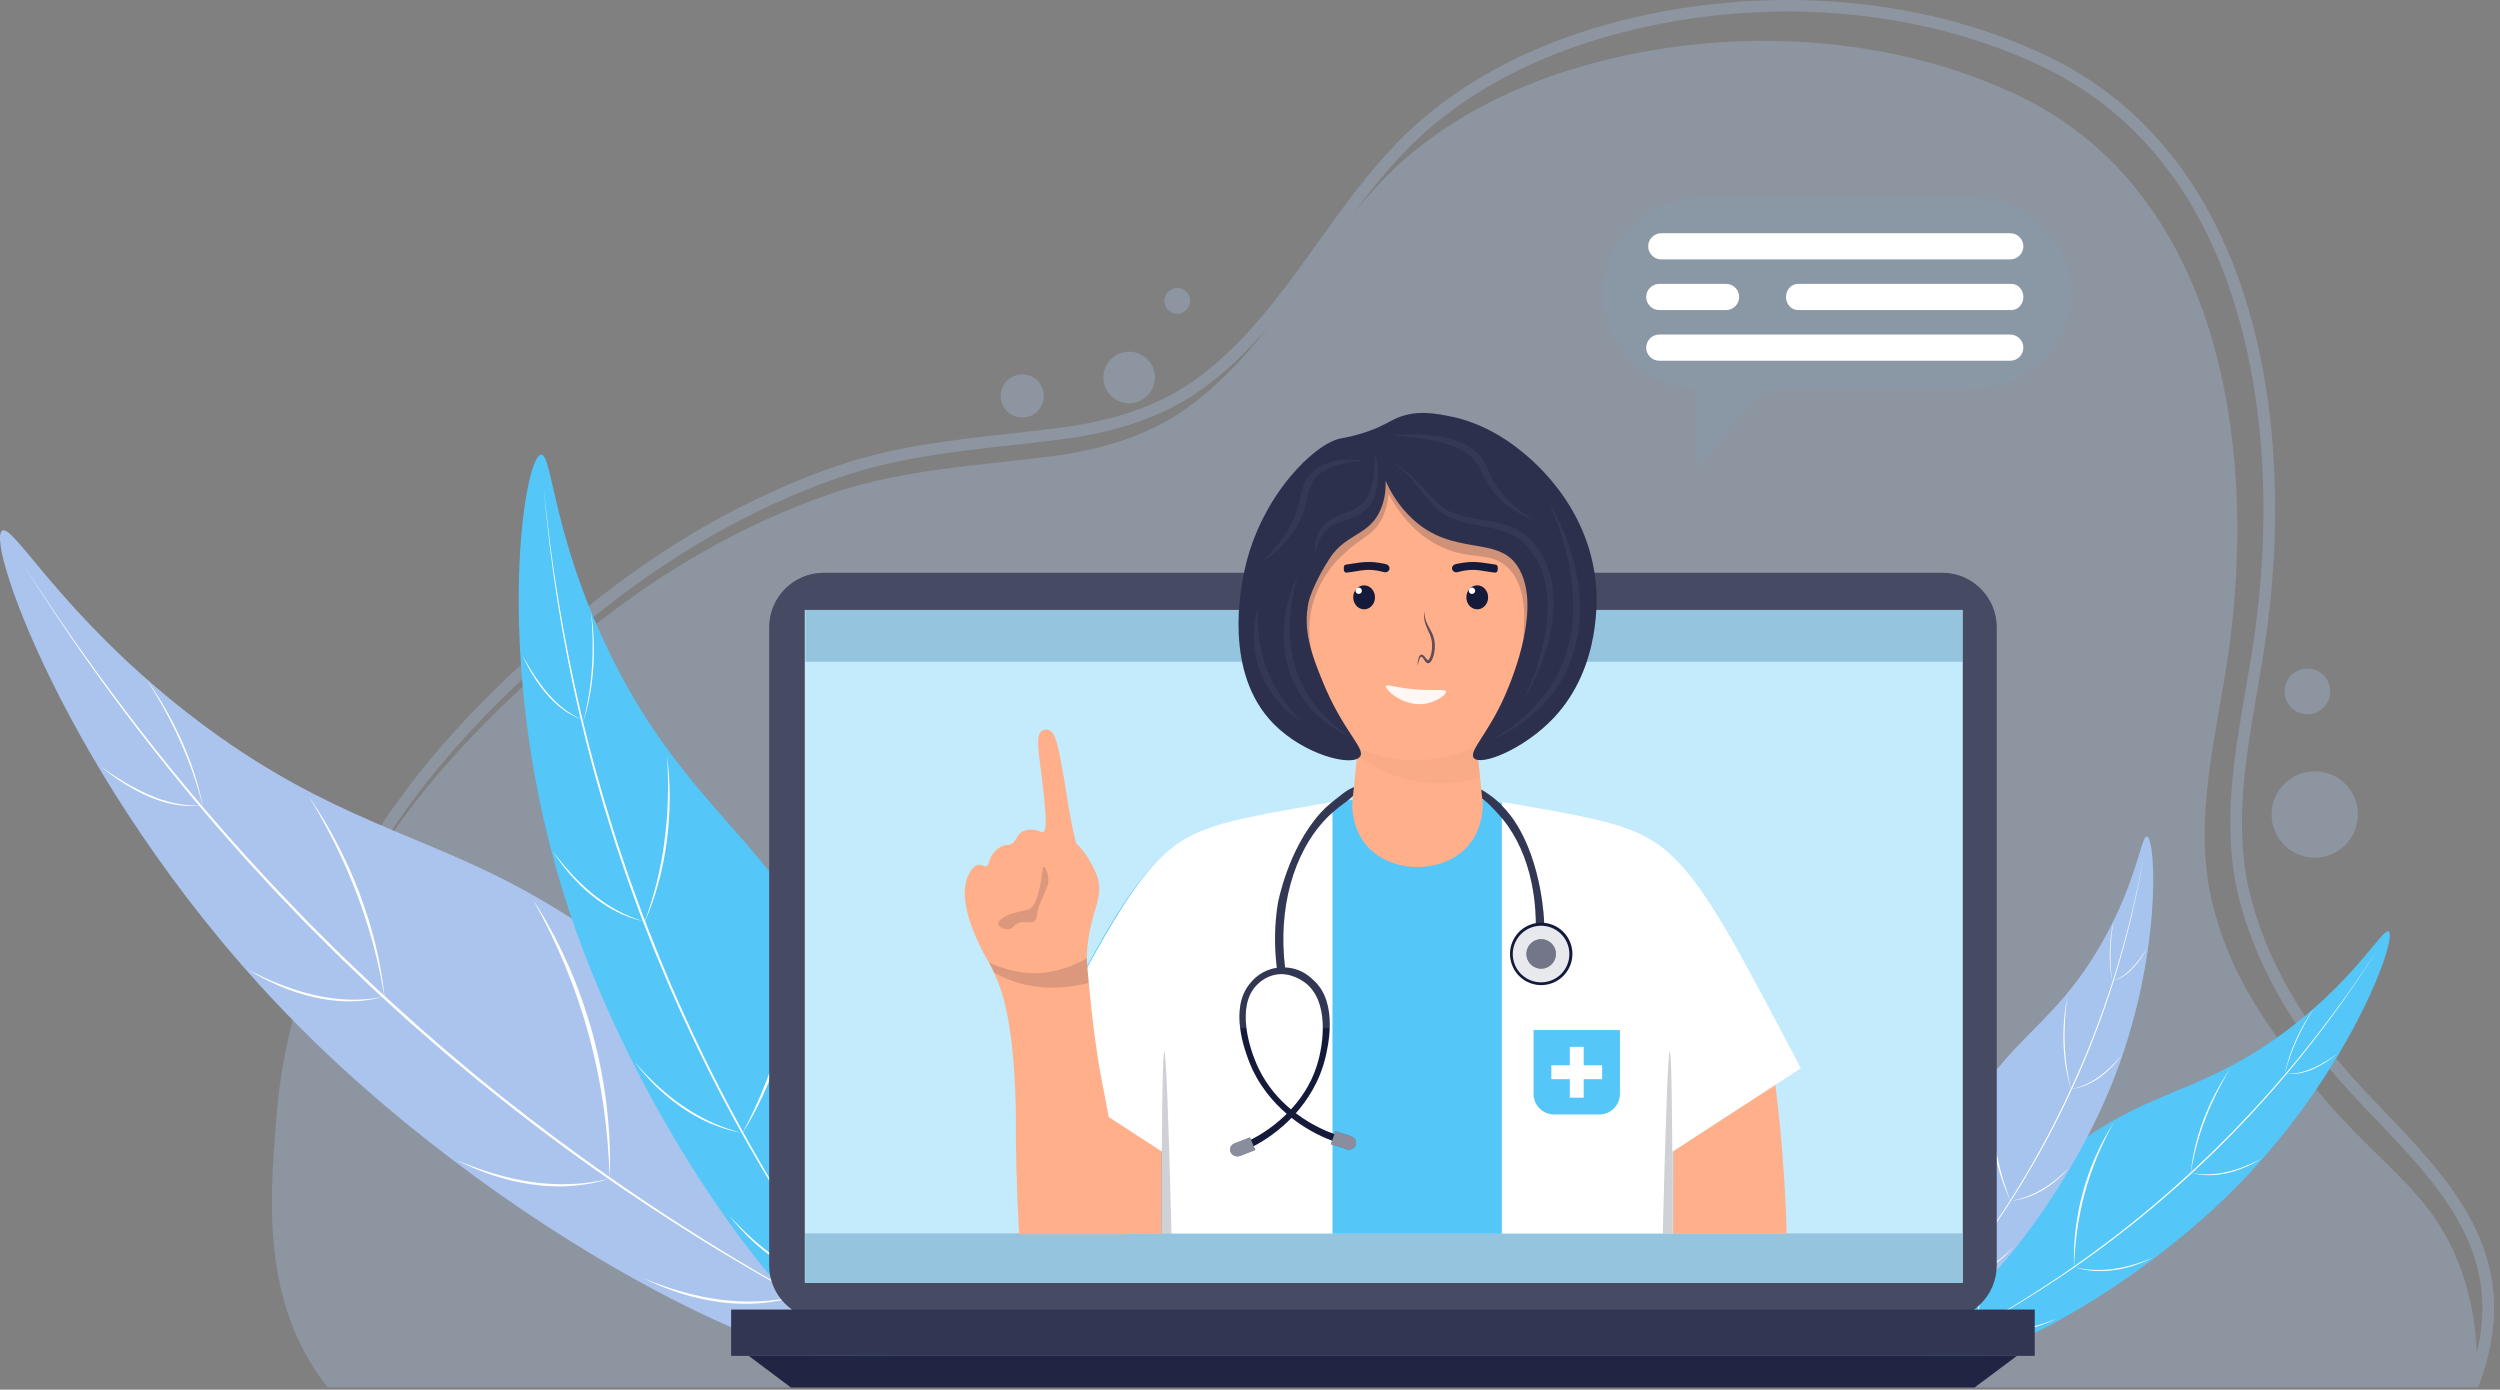 <svg width="349" height="194" viewBox="0 0 349 194" fill="none" xmlns="http://www.w3.org/2000/svg">
<rect x="0" y="0" width="349" height="194" fill="#808080" stroke="none"/>
<path opacity="0.3" d="M343.857 168.366C340.919 163.589 336.84 159.321 332.895 155.192C330.583 152.773 328.398 150.487 326.425 148.105C320.221 140.616 316.072 132.77 314.098 124.786C311.811 115.543 313.478 105.903 315.091 96.579C315.572 93.793 316.071 90.912 316.45 88.106C317.353 81.423 317.733 74.731 317.576 68.215C317.424 61.836 316.754 55.703 315.587 49.989C314.317 43.773 312.449 38.02 310.035 32.892C304.546 21.23 296.274 12.74 285.45 7.656C276.601 3.5 266.771 1.006 256.233 0.24C246.253 -0.485 235.87 0.438 226.208 2.907C215.416 5.664 206.229 10.179 198.899 16.325C192.947 21.316 188.373 27.708 183.948 33.889C178.903 40.939 173.685 48.23 166.473 53.275C161.802 56.541 155.697 58.692 148.327 59.666C145.851 59.994 143.329 60.274 140.89 60.545C132.88 61.435 124.596 62.355 116.675 65.096C108.979 67.76 101.345 71.469 93.986 76.122C88.321 79.703 82.805 83.871 77.121 88.862C72.31 93.088 63.355 100.954 55.285 112.202C45.394 125.986 39.773 140.749 38.577 156.08L38.507 156.982C38.093 162.231 37.624 168.181 38.277 174.313C39.04 181.475 41.2 187.44 44.88 192.545C45.063 192.8 45.258 193.06 45.472 193.34L45.717 193.66H345.956L346.154 193.13C347.175 190.408 347.821 187.635 348.073 184.888C348.592 179.227 347.213 173.823 343.857 168.366ZM78.199 90.09C83.817 85.155 89.267 81.038 94.858 77.503C102.111 72.918 109.631 69.263 117.209 66.641C124.957 63.959 133.149 63.049 141.069 62.169C143.517 61.897 146.047 61.616 148.54 61.286C156.172 60.276 162.521 58.031 167.407 54.613C171.089 52.038 174.246 48.923 177.119 45.567C173.646 49.973 169.862 54.075 165.179 57.315C159.853 61.001 153.379 62.827 147.007 63.661C136.587 65.024 126.129 65.46 116.083 68.898C108.327 71.553 100.918 75.184 93.97 79.528C88.149 83.169 82.69 87.329 77.51 91.829C70.231 98.153 56.37 110.588 47.627 128.389C56.692 108.98 71.407 96.055 78.199 90.09ZM346.447 184.741C346.321 186.11 346.092 187.486 345.762 188.859C345.65 185.669 345.138 181.695 343.627 177.425C339.346 165.332 331.187 162.568 321.171 149.284C315.618 141.921 311.225 135.598 308.905 126.319C305.936 114.447 309.589 102.179 311.199 90.392C312.04 84.234 312.456 77.736 312.298 71.197C311.727 47.61 303.688 23.512 281.212 13.071C263.571 4.876 242.312 3.773 223.578 8.508C214.009 10.927 204.714 15.047 197.078 21.381C194.067 23.879 191.431 26.729 188.975 29.744C192.25 25.348 195.766 21.084 199.95 17.576C207.09 11.589 216.061 7.185 226.615 4.488C246.473 -0.587 267.666 1.106 284.758 9.134C310.958 21.437 315.544 51.455 315.946 68.254C316.1 74.684 315.726 81.288 314.835 87.887C314.459 90.664 313.964 93.529 313.484 96.301C311.843 105.79 310.146 115.602 312.514 125.178C314.548 133.402 318.807 141.465 325.169 149.146C327.18 151.573 329.486 153.985 331.717 156.319C339.493 164.458 347.536 172.875 346.447 184.741Z" fill="#ABC4ED"/>
<path opacity="0.3" d="M327.4 117.961C329.754 115.607 329.754 111.79 327.4 109.437C325.046 107.083 321.229 107.083 318.875 109.437C316.522 111.791 316.522 115.607 318.875 117.961C321.229 120.315 325.046 120.315 327.4 117.961Z" fill="#ABC4ED"/>
<path opacity="0.3" d="M322.114 99.716C323.877 99.716 325.306 98.287 325.306 96.524C325.306 94.761 323.877 93.332 322.114 93.332C320.351 93.332 318.922 94.761 318.922 96.524C318.922 98.287 320.351 99.716 322.114 99.716Z" fill="#ABC4ED"/>
<path opacity="0.3" d="M159.551 55.742C161.232 54.681 161.734 52.458 160.673 50.777C159.611 49.096 157.388 48.594 155.708 49.656C154.027 50.717 153.524 52.94 154.586 54.621C155.647 56.302 157.87 56.804 159.551 55.742Z" fill="#ABC4ED"/>
<path opacity="0.3" d="M164.858 43.724C165.81 43.438 166.349 42.434 166.063 41.483C165.776 40.531 164.773 39.992 163.821 40.278C162.869 40.564 162.33 41.568 162.616 42.52C162.902 43.471 163.906 44.011 164.858 43.724Z" fill="#ABC4ED"/>
<path opacity="0.3" d="M144.182 57.901C145.634 57.087 146.15 55.25 145.336 53.799C144.522 52.347 142.685 51.83 141.234 52.645C139.782 53.459 139.265 55.295 140.08 56.747C140.894 58.199 142.731 58.715 144.182 57.901Z" fill="#ABC4ED"/>
<path d="M123.336 188.96C116.593 195.521 72.346 174.127 41.657 143.214C10.818 112.149 -2.242 75.588 0.312 74.072C1.877 73.142 8.604 85.787 26.05 99.43C43.313 112.931 56.119 115.716 69.418 122.319C108.041 141.493 129.967 182.506 123.336 188.96Z" fill="#ABC4ED"/>
<path d="M111.405 180.799C111.385 180.121 111.356 179.442 111.307 178.765C111.283 178.405 111.252 178.046 111.225 177.687C111.191 177.328 111.163 176.968 111.124 176.61C110.972 175.175 110.771 173.745 110.515 172.324C110.008 169.48 109.297 166.672 108.399 163.926C107.506 161.178 106.419 158.494 105.167 155.892C104.539 154.591 103.866 153.314 103.153 152.06C102.794 151.435 102.424 150.816 102.046 150.202C101.86 149.893 101.664 149.591 101.473 149.285C101.278 148.983 101.077 148.683 100.878 148.382C101.236 149.008 101.592 149.633 101.941 150.263C102.288 150.893 102.627 151.527 102.954 152.168C103.618 153.443 104.246 154.737 104.842 156.044C105.432 157.354 105.994 158.675 106.512 160.014C106.639 160.35 106.778 160.681 106.898 161.019L107.271 162.029C107.505 162.708 107.747 163.384 107.962 164.069C108.194 164.748 108.395 165.437 108.607 166.122L108.902 167.158L109.184 168.197C109.554 169.584 109.875 170.984 110.165 172.391C110.449 173.799 110.697 175.214 110.903 176.638C110.959 176.993 111.003 177.35 111.054 177.705C111.099 178.062 111.147 178.419 111.186 178.776C111.228 179.134 111.267 179.492 111.302 179.85C111.338 180.165 111.367 180.48 111.398 180.795C103.05 176.138 94.918 171.097 87.047 165.677C86.404 165.234 85.763 164.788 85.123 164.341C85.235 161.022 85.082 157.69 84.69 154.385C84.494 152.685 84.221 150.994 83.899 149.313C83.82 148.892 83.727 148.474 83.641 148.055C83.553 147.637 83.453 147.22 83.36 146.802C83.265 146.384 83.155 145.97 83.053 145.554L82.897 144.932L82.729 144.312C81.825 141.009 80.681 137.77 79.295 134.641C77.909 131.511 76.292 128.486 74.433 125.622C76.088 128.608 77.585 131.671 78.887 134.815C79.535 136.388 80.139 137.978 80.684 139.589C81.234 141.197 81.744 142.819 82.181 144.462L82.352 145.076L82.509 145.693C82.612 146.106 82.724 146.516 82.819 146.93C82.915 147.344 83.015 147.757 83.106 148.172L83.373 149.418C83.723 151.082 84.007 152.76 84.253 154.442C84.493 156.127 84.686 157.818 84.827 159.516C84.966 161.115 85.046 162.719 85.105 164.327C74.684 157.032 64.711 149.095 55.322 140.514L53.666 139.006C53.553 137.926 53.399 136.849 53.222 135.775C53.008 134.521 52.755 133.272 52.455 132.034C52.16 130.796 51.816 129.568 51.442 128.351C51.064 127.135 50.649 125.929 50.199 124.738C49.745 123.548 49.264 122.368 48.74 121.207C48.214 120.047 47.665 118.897 47.074 117.77C46.486 116.64 45.861 115.531 45.207 114.439C44.877 113.895 44.54 113.355 44.197 112.82C44.027 112.551 43.851 112.287 43.678 112.021L43.142 111.233C43.467 111.779 43.791 112.325 44.111 112.873C44.429 113.423 44.74 113.976 45.044 114.533C45.656 115.645 46.244 116.769 46.806 117.905C47.363 119.044 47.903 120.19 48.407 121.354C48.918 122.513 49.393 123.688 49.84 124.874C50.294 126.057 50.709 127.254 51.096 128.46C51.487 129.665 51.837 130.883 52.165 132.108C52.488 133.334 52.779 134.569 53.038 135.811C53.171 136.431 53.291 137.054 53.404 137.679C53.459 137.992 53.515 138.304 53.566 138.618C53.587 138.735 53.605 138.852 53.625 138.97L53.449 138.809L52.513 137.956C52.201 137.672 51.899 137.376 51.593 137.086L47.924 133.593C47.615 133.304 47.319 133.003 47.019 132.706L46.122 131.813L44.325 130.027L43.428 129.134C43.279 128.984 43.127 128.837 42.98 128.685L42.541 128.229L40.784 126.405C36.507 121.96 32.356 117.392 28.356 112.695C28.205 111.9 28.021 111.112 27.82 110.328C27.609 109.529 27.374 108.736 27.12 107.95C26.611 106.376 26.003 104.835 25.329 103.325C24.987 102.572 24.632 101.824 24.256 101.088C23.876 100.353 23.488 99.623 23.073 98.909C22.66 98.192 22.232 97.485 21.79 96.788C21.34 96.094 20.883 95.406 20.4 94.736C20.839 95.436 21.277 96.135 21.694 96.847C22.117 97.555 22.527 98.27 22.92 98.994C23.707 100.443 24.448 101.914 25.121 103.418C25.798 104.92 26.408 106.451 26.955 108.005C27.229 108.782 27.481 109.567 27.713 110.358C27.833 110.753 27.945 111.149 28.054 111.547C28.156 111.927 28.255 112.308 28.351 112.69C28.256 112.577 28.161 112.465 28.064 112.352C28.071 112.35 28.078 112.349 28.085 112.349C28.078 112.349 28.07 112.349 28.064 112.35C27.782 112.019 27.499 111.689 27.219 111.356C22.869 106.188 18.689 100.876 14.688 95.431C13.673 94.081 12.7 92.7 11.716 91.327C10.723 89.96 9.776 88.561 8.812 87.174L8.091 86.132L7.386 85.079L5.976 82.973C5.5 82.275 5.048 81.562 4.585 80.855L3.203 78.731L4.562 80.87C5.017 81.582 5.461 82.3 5.93 83.004L7.322 85.121L8.019 86.181L8.731 87.229C9.684 88.624 10.62 90.032 11.602 91.407C12.575 92.788 13.537 94.178 14.542 95.537C18.516 101.006 22.674 106.342 27.002 111.536L27.717 112.379C27.521 112.392 27.326 112.403 27.13 112.408C26.811 112.41 26.493 112.406 26.177 112.379C25.543 112.338 24.915 112.245 24.295 112.108C23.677 111.968 23.065 111.799 22.465 111.593C21.863 111.394 21.273 111.155 20.692 110.901C19.529 110.392 18.408 109.788 17.312 109.138C16.764 108.813 16.227 108.471 15.695 108.119C15.159 107.773 14.636 107.407 14.111 107.043C14.602 107.451 15.111 107.838 15.626 108.218C16.145 108.593 16.674 108.953 17.212 109.299C18.289 109.991 19.418 110.607 20.591 111.127C21.766 111.642 22.991 112.059 24.256 112.294C24.888 112.411 25.528 112.484 26.169 112.501C26.694 112.509 27.219 112.482 27.736 112.405L30.279 115.405L33.637 119.205C33.919 119.52 34.194 119.842 34.48 120.151L35.339 121.083L37.057 122.948L37.916 123.881C38.203 124.192 38.487 124.504 38.782 124.807L40.539 126.636L42.296 128.464L42.735 128.921C42.882 129.073 43.033 129.22 43.182 129.371L44.08 130.267L45.874 132.058L46.772 132.954C47.072 133.252 47.368 133.553 47.676 133.843L51.344 137.347C51.65 137.637 51.952 137.933 52.264 138.219L53.2 139.075L53.319 139.184C51.746 139.494 50.146 139.604 48.554 139.544C47.738 139.51 46.925 139.436 46.117 139.319C45.31 139.204 44.506 139.057 43.713 138.863C42.918 138.681 42.131 138.456 41.352 138.209C40.572 137.963 39.805 137.682 39.042 137.386C38.281 137.085 37.526 136.765 36.782 136.422C36.033 136.086 35.3 135.719 34.566 135.349C35.265 135.781 35.986 136.177 36.714 136.561C37.445 136.938 38.19 137.291 38.948 137.613C40.463 138.261 42.033 138.79 43.64 139.17C45.247 139.548 46.895 139.773 48.547 139.791C49.374 139.8 50.199 139.755 51.018 139.653C51.797 139.548 52.57 139.401 53.325 139.192L53.715 139.547C53.716 139.551 53.716 139.554 53.717 139.558C53.717 139.554 53.716 139.552 53.716 139.548L55.071 140.785L56.946 142.493C57.577 143.055 58.22 143.604 58.856 144.16L60.77 145.824L61.727 146.656L62.206 147.072C62.365 147.211 62.53 147.344 62.691 147.48L64.638 149.105L65.612 149.917C65.937 150.186 66.258 150.463 66.589 150.725C67.907 151.783 69.22 152.849 70.542 153.902C75.851 158.091 81.296 162.107 86.888 165.909C92.475 169.716 98.191 173.335 104.021 176.756C104.747 177.19 105.483 177.605 106.216 178.024L108.418 179.281L110.637 180.507L111.348 180.901C109.571 181.329 107.761 181.591 105.946 181.671C104.114 181.75 102.278 181.665 100.462 181.418C99.552 181.305 98.649 181.143 97.752 180.952C96.855 180.765 95.966 180.537 95.082 180.288C93.316 179.785 91.582 179.163 89.873 178.473C91.524 179.294 93.241 179.99 95.004 180.547C96.768 181.103 98.579 181.52 100.416 181.761C100.645 181.796 100.876 181.819 101.106 181.843C101.336 181.865 101.566 181.896 101.797 181.911L102.491 181.963L103.185 181.994C104.111 182.02 105.038 182.011 105.962 181.941C107.794 181.81 109.613 181.469 111.353 180.903L111.746 181.121C112.117 181.323 112.49 181.521 112.862 181.721L115.097 182.919C115.844 183.313 116.596 183.699 117.345 184.089L118.47 184.672C118.845 184.865 119.224 185.052 119.601 185.242L121.866 186.38C118.344 184.586 114.857 182.724 111.405 180.799Z" fill="white"/>
<path d="M76.867 165.271C75.965 165.225 75.068 165.125 74.175 164.994C73.281 164.872 72.394 164.701 71.512 164.504C70.63 164.309 69.757 164.073 68.891 163.817C67.157 163.299 65.458 162.668 63.781 161.97C65.398 162.797 67.081 163.502 68.811 164.072C69.675 164.36 70.554 164.604 71.439 164.819C72.327 165.03 73.223 165.203 74.126 165.334C75.03 165.46 75.938 165.558 76.85 165.595C77.762 165.631 78.676 165.632 79.586 165.572C81.406 165.459 83.215 165.133 84.944 164.576C83.177 164.996 81.378 165.243 79.573 165.304C78.67 165.333 77.768 165.325 76.867 165.271Z" fill="white"/>
<path d="M122.784 189.588C115.12 191.546 90.265 159.934 79.373 126.918C68.428 93.739 73.034 63.54 75.555 63.467C77.1 63.423 77.17 74.708 84.914 90.766C92.577 106.655 101.114 113.455 108.516 123.074C130.015 151.015 130.324 187.662 122.784 189.588Z" fill="#54C6F7"/>
<path d="M117.025 179.415C117.278 178.939 117.524 178.459 117.755 177.973C118.002 177.458 118.241 176.939 118.469 176.415C118.92 175.366 119.334 174.302 119.703 173.223C120.443 171.066 121.017 168.856 121.425 166.619C121.838 164.382 122.079 162.116 122.164 159.845C122.204 158.71 122.202 157.573 122.161 156.438C122.137 155.87 122.104 155.303 122.062 154.736C122.044 154.452 122.015 154.17 121.992 153.886L121.902 153.039C121.924 153.606 121.946 154.172 121.96 154.739C121.972 155.305 121.977 155.872 121.971 156.438C121.966 157.57 121.928 158.7 121.862 159.828C121.789 160.956 121.691 162.081 121.552 163.202C121.514 163.482 121.488 163.763 121.445 164.042L121.326 164.881C121.235 165.438 121.15 165.997 121.042 166.551C120.948 167.107 120.827 167.66 120.716 168.214L120.53 169.041L120.332 169.866C120.063 170.964 119.752 172.053 119.413 173.134C119.072 174.215 118.699 175.287 118.291 176.348C117.906 177.38 117.468 178.395 117.02 179.407C112.593 173.038 108.476 166.485 104.7 159.768C104.379 159.196 104.06 158.622 103.743 158.047C105.138 155.799 106.338 153.44 107.348 151.009C107.872 149.761 108.334 148.488 108.755 147.205C109.174 145.921 109.53 144.618 109.848 143.307C110.472 140.683 110.889 138.012 111.081 135.327C111.273 132.641 111.25 129.941 110.982 127.262C111.049 129.949 110.968 132.631 110.706 135.294C110.573 136.626 110.4 137.953 110.174 139.27C109.954 140.59 109.696 141.903 109.377 143.203L109.263 143.692L109.137 144.178C109.052 144.502 108.974 144.827 108.883 145.149C108.791 145.472 108.703 145.795 108.608 146.116L108.317 147.078C107.923 148.36 107.474 149.626 106.995 150.882C106.056 153.319 104.956 155.7 103.731 158.029C98.787 149.064 94.427 139.82 90.753 130.35L90.065 128.583C90.803 126.869 91.418 125.105 91.908 123.309C92.175 122.341 92.4 121.363 92.6 120.38C92.796 119.396 92.96 118.406 93.091 117.412C93.218 116.417 93.323 115.42 93.386 114.42C93.448 113.419 93.49 112.418 93.49 111.415C93.493 110.413 93.46 109.41 93.399 108.41C93.331 107.409 93.245 106.41 93.112 105.415C93.171 106.415 93.225 107.414 93.24 108.414C93.262 109.413 93.261 110.412 93.235 111.409C93.205 112.407 93.159 113.403 93.079 114.397C93.006 115.392 92.899 116.383 92.768 117.371C92.643 118.36 92.482 119.344 92.298 120.325C92.117 121.306 91.899 122.28 91.662 123.251C91.422 124.22 91.153 125.184 90.857 126.14C90.712 126.619 90.556 127.095 90.394 127.569C90.313 127.806 90.23 128.043 90.144 128.279C90.114 128.368 90.082 128.456 90.05 128.545L90.016 128.459C89.771 127.829 89.521 127.2 89.297 126.564L87.915 122.755L87.744 122.278L87.582 121.799L87.259 120.84L86.612 118.923L86.289 117.964L86.128 117.485L85.977 117.003L85.374 115.074C83.899 110.351 82.568 105.59 81.406 100.793C81.606 100.186 81.779 99.571 81.938 98.954C82.095 98.322 82.231 97.684 82.35 97.044C82.586 95.763 82.734 94.468 82.828 93.169C82.906 91.87 82.926 90.566 82.873 89.264C82.846 88.613 82.803 87.963 82.744 87.314C82.68 86.666 82.608 86.018 82.51 85.373C82.565 86.021 82.618 86.67 82.65 87.319C82.688 87.968 82.715 88.617 82.724 89.267C82.731 89.916 82.738 90.565 82.724 91.213C82.711 91.862 82.678 92.51 82.635 93.156C82.597 93.803 82.539 94.449 82.468 95.093C82.396 95.738 82.303 96.379 82.204 97.02C82.103 97.661 81.983 98.299 81.846 98.934C81.719 99.556 81.565 100.173 81.405 100.789C81.377 100.674 81.35 100.56 81.323 100.446C81.329 100.448 81.334 100.449 81.34 100.451C81.334 100.448 81.329 100.446 81.323 100.444C81.248 100.132 81.171 99.82 81.097 99.508C79.861 94.277 78.807 89.011 77.943 83.719C77.068 78.429 76.395 73.111 75.887 67.781C76.325 73.116 76.968 78.438 77.792 83.738C78.626 89.037 79.653 94.312 80.864 99.552L81.051 100.332C80.899 100.267 80.749 100.201 80.6 100.131C80.36 100.011 80.123 99.888 79.896 99.749C79.437 99.479 79.002 99.174 78.589 98.846C78.178 98.516 77.785 98.167 77.415 97.797C77.04 97.431 76.692 97.042 76.354 96.645C75.68 95.85 75.071 95.007 74.505 94.139C73.941 93.27 73.416 92.377 72.918 91.471C73.343 92.409 73.821 93.328 74.365 94.216C74.905 95.104 75.511 95.96 76.19 96.765C76.871 97.568 77.63 98.32 78.486 98.964C79.262 99.548 80.127 100.041 81.057 100.36L81.805 103.477L82.835 107.383C83.001 108.035 83.193 108.682 83.377 109.33L83.935 111.273L84.213 112.244L84.352 112.731L84.502 113.214L85.102 115.147L85.703 117.08L85.853 117.562L86.013 118.043L86.336 119.003L86.98 120.924L87.302 121.884L87.463 122.364L87.634 122.842L89.011 126.657C89.234 127.295 89.483 127.925 89.728 128.555L89.737 128.578C88.433 128.193 87.187 127.661 86.014 127.015C85.414 126.682 84.832 126.322 84.271 125.933C83.709 125.546 83.162 125.139 82.641 124.703C82.114 124.275 81.61 123.821 81.121 123.354C80.631 122.887 80.163 122.401 79.706 121.906C78.796 120.91 77.945 119.867 77.137 118.792C77.858 119.919 78.658 121.005 79.547 122.029C80.433 123.054 81.406 124.017 82.466 124.891C83.526 125.763 84.677 126.544 85.912 127.185C86.53 127.505 87.169 127.788 87.823 128.029C88.451 128.252 89.09 128.445 89.74 128.588L89.893 128.981C89.892 128.984 89.891 128.986 89.89 128.989C89.891 128.986 89.892 128.984 89.894 128.982L90.462 130.448L91.199 132.341L91.981 134.218L92.764 136.094L93.156 137.032L93.352 137.501L93.558 137.966L94.382 139.828L94.793 140.759C94.931 141.069 95.066 141.38 95.212 141.688C95.787 142.919 96.351 144.154 96.933 145.382C99.275 150.289 101.787 155.128 104.49 159.872C107.189 164.619 110.058 169.282 113.089 173.851C113.462 174.425 113.852 174.991 114.238 175.557L115.397 177.258L116.579 178.945L116.941 179.462C115.435 179.085 113.972 178.571 112.575 177.937C111.166 177.294 109.818 176.537 108.55 175.675C107.91 175.252 107.295 174.795 106.694 174.322C106.092 173.851 105.513 173.355 104.945 172.846C104.38 172.336 103.831 171.809 103.298 171.268C102.76 170.73 102.247 170.17 101.738 169.607C102.661 170.803 103.676 171.942 104.786 172.997C105.895 174.052 107.094 175.03 108.38 175.896C109.026 176.325 109.685 176.739 110.371 177.11C111.057 177.48 111.758 177.826 112.48 178.129C113.201 178.435 113.94 178.701 114.691 178.928C115.433 179.145 116.184 179.332 116.945 179.465L117.171 179.787L117.772 180.624L118.977 182.296L120.204 183.955L120.819 184.783L121.443 185.605L122.695 187.248C120.753 184.671 118.863 182.058 117.025 179.415Z" fill="white"/>
<path d="M99.19 156.602C98.5 156.278 97.824 155.93 97.168 155.549C96.508 155.174 95.872 154.763 95.251 154.334C94.627 153.91 94.026 153.455 93.441 152.982C92.854 152.512 92.289 152.017 91.737 151.51C90.638 150.491 89.602 149.41 88.617 148.286C89.513 149.473 90.498 150.605 91.577 151.657C92.655 152.709 93.825 153.685 95.08 154.552C95.711 154.982 96.355 155.396 97.026 155.768C97.698 156.14 98.384 156.488 99.093 156.793C99.8 157.1 100.525 157.369 101.263 157.597C102.004 157.819 102.754 158.01 103.515 158.144C102.02 157.764 100.572 157.244 99.19 156.602Z" fill="white"/>
<path d="M269.745 189.531C273.237 192.929 296.153 181.849 312.047 165.839C328.02 149.749 334.784 130.814 333.461 130.028C332.65 129.547 329.167 136.096 320.131 143.163C311.19 150.155 304.558 151.597 297.67 155.017C277.667 164.947 266.31 186.189 269.745 189.531Z" fill="#54C6F7"/>
<path d="M275.921 185.305C275.931 184.953 275.947 184.602 275.973 184.251C275.985 184.064 276 183.879 276.015 183.692C276.032 183.507 276.047 183.32 276.067 183.135C276.146 182.392 276.25 181.651 276.382 180.915C276.645 179.443 277.014 177.988 277.479 176.566C277.941 175.143 278.504 173.753 279.152 172.405C279.477 171.731 279.826 171.07 280.195 170.421C280.38 170.097 280.572 169.775 280.768 169.458C280.864 169.298 280.966 169.142 281.065 168.983C281.166 168.826 281.27 168.672 281.372 168.516C281.187 168.84 281.002 169.164 280.822 169.49C280.642 169.817 280.466 170.146 280.297 170.477C279.953 171.138 279.629 171.808 279.319 172.485C279.014 173.163 278.722 173.847 278.454 174.541C278.389 174.716 278.317 174.887 278.254 175.062L278.061 175.585C277.94 175.936 277.814 176.287 277.703 176.641C277.583 176.993 277.479 177.349 277.369 177.705L277.217 178.241L277.071 178.779C276.879 179.497 276.712 180.222 276.563 180.951C276.416 181.68 276.287 182.414 276.181 183.151C276.151 183.335 276.128 183.52 276.102 183.704C276.079 183.889 276.054 184.074 276.034 184.259C276.012 184.445 275.992 184.629 275.974 184.815C275.955 184.978 275.94 185.141 275.925 185.305C280.248 182.893 284.46 180.281 288.536 177.475C288.869 177.245 289.201 177.014 289.532 176.782C289.474 175.064 289.554 173.338 289.756 171.626C289.858 170.745 289.999 169.869 290.166 168.999C290.207 168.781 290.255 168.564 290.3 168.348C290.347 168.131 290.398 167.915 290.446 167.699C290.495 167.483 290.552 167.269 290.605 167.053L290.686 166.73L290.773 166.409C291.242 164.698 291.834 163.021 292.552 161.4C293.269 159.779 294.107 158.212 295.069 156.729C294.212 158.275 293.436 159.862 292.763 161.49C292.427 162.305 292.114 163.128 291.833 163.963C291.547 164.796 291.284 165.636 291.058 166.486L290.969 166.804L290.888 167.124C290.834 167.338 290.777 167.55 290.727 167.764C290.678 167.978 290.626 168.192 290.578 168.407L290.44 169.053C290.259 169.915 290.112 170.783 289.985 171.655C289.861 172.527 289.761 173.403 289.688 174.283C289.615 175.111 289.574 175.942 289.543 176.775C294.94 172.997 300.107 168.886 304.969 164.441L305.826 163.66C305.884 163.1 305.964 162.543 306.056 161.987C306.167 161.337 306.298 160.691 306.453 160.05C306.606 159.408 306.784 158.772 306.977 158.142C307.173 157.511 307.387 156.888 307.621 156.27C307.857 155.654 308.106 155.043 308.377 154.441C308.649 153.841 308.934 153.245 309.24 152.661C309.544 152.076 309.867 151.502 310.206 150.937C310.377 150.655 310.551 150.376 310.729 150.098C310.817 149.959 310.909 149.822 310.999 149.684L311.276 149.276C311.108 149.559 310.939 149.841 310.775 150.126C310.61 150.41 310.449 150.697 310.291 150.986C309.974 151.561 309.669 152.143 309.378 152.732C309.089 153.322 308.81 153.916 308.549 154.518C308.284 155.118 308.038 155.727 307.807 156.341C307.571 156.953 307.357 157.573 307.156 158.198C306.954 158.822 306.772 159.453 306.603 160.087C306.436 160.722 306.285 161.361 306.151 162.004C306.083 162.325 306.02 162.648 305.962 162.971C305.933 163.133 305.904 163.295 305.878 163.457C305.867 163.518 305.858 163.579 305.847 163.64L305.938 163.556L306.424 163.115C306.585 162.967 306.742 162.814 306.9 162.664L308.801 160.855C308.96 160.705 309.114 160.55 309.269 160.396L309.733 159.933L310.664 159.008L311.128 158.545C311.206 158.467 311.284 158.391 311.36 158.313L311.588 158.077L312.499 157.132C314.714 154.83 316.863 152.463 318.935 150.031C319.013 149.62 319.109 149.212 319.213 148.805C319.322 148.391 319.444 147.981 319.575 147.574C319.839 146.758 320.153 145.96 320.503 145.179C320.68 144.789 320.864 144.401 321.059 144.021C321.255 143.64 321.456 143.262 321.671 142.892C321.885 142.521 322.107 142.155 322.336 141.793C322.569 141.434 322.806 141.078 323.055 140.731C322.827 141.092 322.6 141.455 322.385 141.823C322.166 142.19 321.954 142.56 321.75 142.936C321.343 143.686 320.958 144.448 320.61 145.227C320.26 146.004 319.944 146.797 319.66 147.603C319.518 148.005 319.388 148.412 319.267 148.821C319.205 149.025 319.146 149.231 319.09 149.437C319.037 149.633 318.986 149.831 318.936 150.029C318.986 149.97 319.035 149.912 319.085 149.853C319.081 149.853 319.078 149.853 319.074 149.852C319.078 149.852 319.082 149.853 319.085 149.853C319.231 149.681 319.377 149.51 319.523 149.337C321.776 146.66 323.941 143.91 326.012 141.09C326.538 140.391 327.042 139.675 327.552 138.965C328.066 138.257 328.557 137.532 329.056 136.814L329.43 136.274L329.795 135.729L330.525 134.638C330.771 134.276 331.005 133.907 331.246 133.541L331.961 132.44L331.258 133.549C331.022 133.917 330.792 134.289 330.549 134.654L329.827 135.751L329.467 136.299L329.097 136.842C328.603 137.564 328.119 138.294 327.61 139.006C327.106 139.721 326.608 140.441 326.087 141.145C324.029 143.978 321.875 146.74 319.634 149.431L319.264 149.867C319.365 149.874 319.467 149.88 319.568 149.883C319.733 149.883 319.898 149.882 320.062 149.868C320.39 149.847 320.716 149.798 321.037 149.727C321.357 149.655 321.674 149.567 321.985 149.461C322.297 149.358 322.602 149.234 322.904 149.102C323.507 148.838 324.087 148.525 324.654 148.189C324.938 148.02 325.217 147.843 325.492 147.661C325.769 147.482 326.04 147.293 326.312 147.104C326.058 147.315 325.793 147.515 325.527 147.712C325.258 147.906 324.984 148.092 324.706 148.272C324.148 148.63 323.563 148.949 322.955 149.219C322.347 149.486 321.712 149.701 321.057 149.823C320.73 149.883 320.398 149.921 320.066 149.93C319.794 149.934 319.522 149.92 319.254 149.88L317.937 151.433L316.197 153.401C316.051 153.564 315.91 153.731 315.76 153.891L315.315 154.373L314.425 155.339L313.98 155.822C313.832 155.982 313.685 156.145 313.532 156.301L312.622 157.249L311.713 158.196L311.485 158.433C311.409 158.512 311.33 158.589 311.253 158.666L310.788 159.13L309.859 160.058L309.394 160.521C309.239 160.676 309.086 160.832 308.926 160.982L307.027 162.796C306.868 162.946 306.711 163.1 306.55 163.248L306.065 163.691L306.004 163.748C306.818 163.908 307.647 163.965 308.472 163.934C308.894 163.917 309.315 163.878 309.733 163.817C310.152 163.757 310.568 163.682 310.979 163.581C311.391 163.487 311.798 163.371 312.201 163.243C312.605 163.116 313.003 162.97 313.398 162.817C313.792 162.661 314.182 162.495 314.569 162.318C314.956 162.144 315.337 161.953 315.716 161.762C315.354 161.985 314.981 162.19 314.604 162.389C314.225 162.584 313.839 162.767 313.447 162.934C312.662 163.269 311.849 163.544 311.017 163.741C310.184 163.937 309.331 164.054 308.475 164.062C308.047 164.067 307.619 164.043 307.195 163.991C306.791 163.937 306.391 163.86 306 163.752L305.798 163.937C305.798 163.939 305.797 163.94 305.797 163.942C305.797 163.94 305.797 163.939 305.798 163.937L305.097 164.578L304.125 165.462C303.798 165.753 303.465 166.037 303.135 166.325L302.144 167.186L301.648 167.618L301.401 167.833C301.319 167.905 301.234 167.974 301.149 168.045L300.141 168.886L299.637 169.307C299.468 169.446 299.303 169.59 299.131 169.726C298.448 170.274 297.768 170.826 297.084 171.372C294.334 173.541 291.514 175.621 288.618 177.591C285.724 179.563 282.764 181.436 279.744 183.209C279.368 183.433 278.987 183.648 278.607 183.866L277.467 184.516L276.317 185.152L275.949 185.355C276.87 185.577 277.806 185.713 278.746 185.754C279.695 185.795 280.647 185.75 281.586 185.622C282.057 185.564 282.525 185.48 282.99 185.381C283.455 185.284 283.915 185.165 284.373 185.037C285.288 184.776 286.185 184.454 287.071 184.097C286.216 184.522 285.326 184.883 284.413 185.171C283.5 185.458 282.562 185.675 281.61 185.799C281.492 185.817 281.372 185.829 281.253 185.841C281.134 185.854 281.015 185.869 280.895 185.877L280.536 185.904L280.176 185.921C279.697 185.934 279.215 185.929 278.738 185.893C277.789 185.825 276.847 185.649 275.945 185.355L275.742 185.468C275.55 185.573 275.356 185.675 275.164 185.779L274.006 186.399C273.62 186.603 273.23 186.804 272.843 187.005L272.259 187.307C272.065 187.407 271.868 187.504 271.673 187.602L270.5 188.192C272.328 187.266 274.134 186.302 275.921 185.305Z" fill="white"/>
<path d="M293.812 177.263C294.279 177.238 294.744 177.187 295.206 177.119C295.669 177.056 296.129 176.967 296.585 176.865C297.042 176.763 297.494 176.641 297.943 176.509C298.841 176.241 299.721 175.914 300.59 175.552C299.752 175.981 298.881 176.346 297.984 176.641C297.537 176.79 297.082 176.916 296.623 177.028C296.163 177.137 295.7 177.227 295.231 177.294C294.763 177.36 294.293 177.41 293.821 177.43C293.348 177.449 292.875 177.449 292.404 177.418C291.46 177.36 290.524 177.191 289.629 176.903C290.544 177.12 291.476 177.248 292.41 177.28C292.879 177.294 293.346 177.291 293.812 177.263Z" fill="white"/>
<path d="M269.291 184.008C273.149 185.484 287.485 169.304 294.687 151.629C301.925 133.867 300.999 116.952 299.703 116.782C298.908 116.678 298.33 122.906 293.565 131.377C288.851 139.758 284.121 143.075 279.843 148.006C267.415 162.332 265.496 182.556 269.291 184.008Z" fill="#ABC4ED"/>
<g opacity="0.2">
<path opacity="0.2" d="M269.291 184.008C273.149 185.484 287.485 169.304 294.687 151.629C301.925 133.867 300.999 116.952 299.703 116.782C298.908 116.678 298.33 122.906 293.565 131.377C288.851 139.758 284.121 143.075 279.843 148.006C267.415 162.332 265.496 182.556 269.291 184.008Z" fill="#54C6F7"/>
</g>
<path d="M272.746 178.685C272.639 178.41 272.535 178.132 272.44 177.851C272.337 177.554 272.239 177.255 272.146 176.954C271.964 176.352 271.802 175.742 271.663 175.127C271.385 173.898 271.195 172.648 271.092 171.392C270.986 170.135 270.971 168.871 271.036 167.613C271.07 166.984 271.126 166.356 271.202 165.731C271.241 165.418 271.286 165.107 271.334 164.796C271.357 164.641 271.386 164.486 271.411 164.331L271.498 163.867C271.46 164.179 271.421 164.49 271.387 164.803C271.353 165.115 271.323 165.428 271.299 165.741C271.247 166.366 271.212 166.993 271.193 167.619C271.176 168.245 271.173 168.872 271.19 169.498C271.196 169.655 271.196 169.812 271.205 169.968L271.225 170.437C271.246 170.75 271.262 171.063 271.291 171.374C271.314 171.687 271.349 171.998 271.38 172.31L271.436 172.776L271.498 173.242C271.584 173.862 271.692 174.48 271.814 175.095C271.939 175.709 272.08 176.321 272.239 176.927C272.388 177.517 272.565 178.1 272.747 178.682C275.336 175.393 277.774 171.985 280.044 168.469C280.237 168.17 280.429 167.869 280.62 167.568C280.009 166.255 279.503 164.89 279.099 163.496C278.888 162.779 278.711 162.053 278.556 161.322C278.401 160.591 278.281 159.853 278.18 159.113C277.984 157.631 277.897 156.136 277.927 154.642C277.957 153.149 278.099 151.659 278.365 150.193C278.201 151.674 278.115 153.159 278.122 154.644C278.126 155.386 278.152 156.127 278.205 156.868C278.255 157.607 278.325 158.346 278.428 159.08L278.463 159.356L278.504 159.631C278.533 159.814 278.558 159.998 278.589 160.181C278.62 160.364 278.65 160.547 278.684 160.729L278.788 161.275C278.93 162.004 279.101 162.725 279.287 163.444C279.654 164.838 280.107 166.21 280.627 167.56C283.607 162.863 286.299 157.982 288.648 152.939L289.088 151.999C288.789 151.014 288.557 150.008 288.391 148.991C288.3 148.443 288.23 147.891 288.174 147.338C288.12 146.785 288.084 146.229 288.063 145.674C288.045 145.118 288.039 144.562 288.055 144.007C288.071 143.451 288.098 142.896 288.146 142.342C288.192 141.788 288.258 141.236 288.337 140.686C288.42 140.138 288.513 139.59 288.629 139.047C288.55 139.596 288.474 140.145 288.418 140.697C288.359 141.247 288.312 141.799 288.276 142.351C288.244 142.904 288.221 143.457 288.214 144.009C288.203 144.562 288.211 145.115 288.232 145.668C288.249 146.22 288.284 146.772 288.332 147.323C288.379 147.874 288.444 148.424 288.52 148.972C288.597 149.52 288.69 150.065 288.796 150.609C288.848 150.881 288.905 151.152 288.965 151.422C288.996 151.557 289.027 151.692 289.06 151.827C289.071 151.878 289.084 151.928 289.096 151.979L289.117 151.933C289.274 151.598 289.434 151.264 289.58 150.924L290.476 148.892L290.587 148.637L290.694 148.381L290.907 147.868L291.332 146.842L291.545 146.329L291.652 146.072L291.753 145.814L292.157 144.78C293.144 142.247 294.059 139.686 294.889 137.097C294.815 136.751 294.755 136.403 294.704 136.054C294.653 135.696 294.613 135.337 294.582 134.978C294.522 134.258 294.509 133.536 294.522 132.814C294.545 132.092 294.596 131.371 294.686 130.655C294.732 130.297 294.785 129.94 294.846 129.585C294.911 129.23 294.979 128.876 295.061 128.525C295.002 128.88 294.943 129.236 294.895 129.592C294.844 129.949 294.799 130.306 294.763 130.664C294.728 131.022 294.693 131.38 294.67 131.738C294.645 132.097 294.631 132.456 294.623 132.816C294.612 133.175 294.61 133.535 294.616 133.895C294.622 134.255 294.639 134.614 294.659 134.973C294.68 135.332 294.711 135.69 294.752 136.049C294.788 136.398 294.837 136.747 294.89 137.096C294.91 137.034 294.929 136.972 294.949 136.91C294.947 136.911 294.943 136.912 294.941 136.912C294.944 136.911 294.947 136.91 294.95 136.909C295.004 136.74 295.058 136.572 295.112 136.403C296.001 133.578 296.797 130.724 297.496 127.846C298.201 124.969 298.804 122.067 299.322 119.149C298.84 122.073 298.252 124.98 297.573 127.864C296.888 130.748 296.105 133.608 295.229 136.44L295.095 136.861C295.177 136.834 295.258 136.805 295.338 136.774C295.467 136.72 295.595 136.664 295.719 136.599C295.969 136.474 296.207 136.328 296.436 136.168C296.664 136.007 296.884 135.834 297.092 135.648C297.303 135.465 297.502 135.269 297.695 135.067C298.08 134.662 298.435 134.228 298.768 133.778C299.101 133.327 299.414 132.862 299.715 132.386C299.45 132.882 299.16 133.365 298.837 133.827C298.516 134.29 298.162 134.732 297.774 135.142C297.384 135.55 296.957 135.926 296.484 136.238C296.056 136.52 295.587 136.748 295.091 136.877L294.555 138.56L293.836 140.664C293.719 141.015 293.589 141.363 293.463 141.711L293.083 142.756L292.892 143.278L292.797 143.539L292.696 143.799L292.294 144.835L291.892 145.872L291.792 146.132L291.685 146.389L291.473 146.902L291.048 147.93L290.836 148.443L290.731 148.7L290.62 148.955L289.726 150.992C289.58 151.333 289.422 151.668 289.265 152.004L289.259 152.017C289.95 151.871 290.618 151.641 291.254 151.345C291.579 151.192 291.897 151.023 292.205 150.837C292.513 150.653 292.815 150.456 293.104 150.242C293.396 150.032 293.678 149.808 293.953 149.575C294.228 149.343 294.493 149.098 294.753 148.848C295.27 148.344 295.758 147.813 296.227 147.26C295.801 147.845 295.336 148.405 294.828 148.924C294.322 149.445 293.774 149.927 293.186 150.355C292.597 150.781 291.966 151.154 291.298 151.445C290.964 151.59 290.622 151.713 290.272 151.812C289.938 151.903 289.599 151.977 289.257 152.023L289.159 152.232C289.159 152.234 289.16 152.235 289.16 152.237C289.159 152.235 289.159 152.234 289.159 152.232L288.795 153.013L288.325 154.02L287.832 155.016L287.338 156.013L287.091 156.511L286.967 156.76L286.838 157.007L286.325 157.993L286.068 158.486C285.982 158.65 285.898 158.815 285.808 158.977C285.452 159.628 285.102 160.281 284.743 160.929C283.299 163.519 281.771 166.062 280.149 168.543C278.529 171.026 276.826 173.453 275.043 175.822C274.823 176.12 274.595 176.412 274.369 176.705L273.69 177.584L272.999 178.455L272.787 178.722C273.582 178.591 274.361 178.383 275.112 178.105C275.87 177.822 276.601 177.473 277.297 177.063C277.647 176.862 277.986 176.641 278.319 176.412C278.652 176.182 278.974 175.938 279.291 175.687C279.607 175.434 279.916 175.171 280.216 174.899C280.52 174.63 280.811 174.347 281.101 174.062C280.568 174.675 279.99 175.252 279.366 175.778C278.743 176.304 278.078 176.782 277.373 177.194C277.019 177.398 276.66 177.593 276.288 177.762C275.916 177.931 275.538 178.087 275.152 178.216C274.765 178.349 274.372 178.458 273.973 178.544C273.581 178.625 273.184 178.69 272.785 178.724L272.653 178.891L272.302 179.322L271.601 180.184L270.888 181.037L270.531 181.463L270.169 181.884L269.445 182.727C270.571 181.396 271.672 180.05 272.746 178.685Z" fill="white"/>
<path d="M283.035 167.003C283.406 166.86 283.772 166.701 284.129 166.525C284.487 166.352 284.835 166.158 285.175 165.953C285.518 165.751 285.849 165.531 286.174 165.3C286.5 165.07 286.814 164.825 287.123 164.574C287.739 164.068 288.325 163.524 288.887 162.954C288.368 163.563 287.806 164.138 287.198 164.663C286.591 165.189 285.942 165.667 285.252 166.081C284.907 166.287 284.555 166.482 284.191 166.653C283.826 166.824 283.455 166.981 283.076 167.113C282.697 167.247 282.309 167.358 281.918 167.445C281.525 167.53 281.129 167.597 280.73 167.632C281.52 167.499 282.292 167.286 283.035 167.003Z" fill="white"/>
<g opacity="0.2">
<path opacity="0.2" d="M223.707 40.953C223.707 48.09 229.599 53.975 236.964 54.386V65.081L237.002 65.124L246.416 54.41H275.022C282.767 54.41 289.104 48.355 289.104 40.953C289.104 33.552 282.767 27.496 275.022 27.496H237.789C230.044 27.496 223.707 33.552 223.707 40.953Z" fill="#54C6F7"/>
</g>
<path d="M240.959 43.286H231.637C230.632 43.286 229.809 42.463 229.809 41.457C229.809 40.451 230.632 39.628 231.637 39.628H240.959C241.964 39.628 242.787 40.451 242.787 41.457C242.787 42.463 241.964 43.286 240.959 43.286Z" fill="white"/>
<path d="M280.797 43.286H250.992C250.074 43.286 249.324 42.463 249.324 41.457C249.324 40.451 250.074 39.628 250.992 39.628H280.797C281.714 39.628 282.464 40.451 282.464 41.457C282.464 42.463 281.713 43.286 280.797 43.286Z" fill="white"/>
<path d="M280.632 50.359H231.637C230.632 50.359 229.809 49.536 229.809 48.531C229.809 47.525 230.632 46.702 231.637 46.702H280.632C281.638 46.702 282.461 47.525 282.461 48.531C282.461 49.536 281.638 50.359 280.632 50.359Z" fill="white"/>
<path d="M280.634 36.214H231.915C230.909 36.214 230.086 35.391 230.086 34.385C230.086 33.379 230.909 32.556 231.915 32.556H280.634C281.64 32.556 282.463 33.379 282.463 34.385C282.463 35.39 281.64 36.214 280.634 36.214Z" fill="white"/>
<path d="M271.144 79.961H114.977C110.8 79.961 107.383 83.379 107.383 87.556V176.646C107.383 180.823 110.8 184.241 114.977 184.241C167.032 184.241 219.088 184.241 271.143 184.241C275.32 184.241 278.738 180.823 278.738 176.646V87.556C278.738 83.379 275.32 79.961 271.144 79.961Z" fill="#151A3A"/>
<g opacity="0.8">
<g opacity="0.8">
<g opacity="0.8">
<g opacity="0.8">
<g opacity="0.8">
<g opacity="0.8">
<path opacity="0.8" d="M271.144 79.961H114.977C110.8 79.961 107.383 83.379 107.383 87.556V176.646C107.383 180.823 110.8 184.241 114.977 184.241C167.032 184.241 219.088 184.241 271.143 184.241C275.32 184.241 278.738 180.823 278.738 176.646V87.556C278.738 83.379 275.32 79.961 271.144 79.961Z" fill="white"/>
</g>
</g>
</g>
</g>
</g>
</g>
<path d="M265.577 85.957H120.538C116.658 85.957 113.484 88.981 113.484 92.678V171.527C113.484 175.225 116.658 178.249 120.538 178.249C168.884 178.249 217.231 178.249 265.578 178.249C269.457 178.249 272.631 175.225 272.631 171.527V92.677C272.631 88.981 269.457 85.957 265.577 85.957Z" fill="white"/>
<path d="M273.953 85.152H112.352V179.084H273.953V85.152Z" fill="white"/>
<path d="M275.636 193.704C220.567 193.704 165.498 193.704 110.428 193.704C108.461 192.228 106.494 190.752 104.527 189.276H281.568C279.59 190.752 277.613 192.227 275.636 193.704Z" fill="#151A3A"/>
<g opacity="0.6">
<g opacity="0.6">
<g opacity="0.6">
<g opacity="0.6">
<g opacity="0.6">
<path opacity="0.6" d="M275.636 193.704C220.567 193.704 165.498 193.704 110.428 193.704C108.461 192.228 106.494 190.752 104.527 189.276H281.568C279.59 190.752 277.613 192.227 275.636 193.704Z" fill="white"/>
</g>
</g>
</g>
</g>
</g>
<path d="M284.044 182.819H102.07V189.278H284.044V182.819Z" fill="#151A3A"/>
<g opacity="0.7">
<g opacity="0.7">
<g opacity="0.7">
<g opacity="0.7">
<g opacity="0.7">
<path opacity="0.7" d="M284.044 182.819H102.07V189.278H284.044V182.819Z" fill="white"/>
</g>
</g>
</g>
</g>
</g>
<g opacity="0.2">
<g opacity="0.2">
<g opacity="0.2">
<g opacity="0.2">
<g opacity="0.2">
<path opacity="0.2" d="M166.819 182.819C166.808 182.924 166.801 183.03 166.801 183.137C166.801 185.202 168.992 186.891 171.671 186.891H214.428C217.106 186.891 219.297 185.202 219.297 183.137C219.297 183.029 219.291 182.924 219.279 182.819H166.819Z" fill="#151A3A"/>
</g>
</g>
</g>
</g>
</g>
<path d="M273.96 85.153H112.434V179.085H273.96V85.153Z" fill="#54C6F7"/>
<path opacity="0.5" d="M273.96 85.153H112.434V179.085H273.96V85.153Z" fill="white"/>
<path opacity="0.3" d="M273.96 92.383H112.434V172.189H273.96V92.383Z" fill="white"/>
<path opacity="0.15" d="M273.885 172.177H112.359V179.085H273.885V172.177Z" fill="#151A3A"/>
<path opacity="0.15" d="M273.96 85.153H112.434V92.382H273.96V85.153Z" fill="#151A3A"/>
<path d="M249.417 172.191C249.211 164.557 248.605 157.329 247.732 150.566C243.014 153.721 238.296 156.876 233.578 160.031C233.572 164.085 233.568 168.138 233.566 172.191H249.417Z" fill="#FFAF8A"/>
<path d="M162.358 172.211C162.356 168.158 162.353 164.105 162.347 160.052C157.629 156.897 152.911 153.742 148.192 150.586C147.32 157.349 146.714 164.577 146.508 172.211H162.358Z" fill="#FFAF8A"/>
<g opacity="0.1">
<g opacity="0.1">
<path opacity="0.1" d="M162.378 172.212C162.375 168.159 162.373 164.106 162.367 160.053C157.648 156.898 152.93 153.743 148.212 150.587C147.339 157.35 146.734 164.578 146.527 172.212H162.378Z" fill="#151A3A"/>
</g>
</g>
<path d="M162.168 172.211C170.797 172.211 179.425 172.211 188.054 172.211C203.205 172.211 218.357 172.211 233.508 172.211C233.498 168.382 233.487 164.553 233.476 160.724C239.433 156.846 245.389 152.968 251.345 149.09C251.06 148.54 250.644 147.744 250.139 146.79C241.218 129.935 236.692 121.606 231.369 117.912C227.362 115.131 222.193 114.223 211.858 112.407C206.004 111.379 201.375 111.11 197.825 111.17C194.275 111.11 189.647 111.379 183.792 112.407C173.456 114.223 168.288 115.131 164.281 117.912C158.474 121.943 154.096 130.143 145.51 146.79C145.012 147.755 144.604 148.56 144.324 149.118C150.276 152.844 156.228 156.569 162.181 160.296C162.177 164.267 162.173 168.239 162.168 172.211Z" fill="#54C6F7"/>
<path d="M186.011 172.211V111.959C185.3 112.068 184.57 112.186 183.819 112.319C173.483 114.137 168.315 115.047 164.308 117.833C158.781 121.674 154.367 130.033 145.538 146.752C145.001 147.768 144.567 148.602 144.293 149.13C150.265 153.009 156.237 156.888 162.208 160.767C162.196 164.581 162.182 168.396 162.169 172.211H186.011Z" fill="white"/>
<path d="M251.411 149.131C251.137 148.603 250.703 147.77 250.167 146.752C241.337 130.034 236.922 121.674 231.396 117.833C227.389 115.047 222.22 114.139 211.885 112.319C211.12 112.184 210.376 112.063 209.652 111.954V172.212H233.536C233.523 168.397 233.51 164.582 233.497 160.767C239.468 156.889 245.439 153.009 251.411 149.131Z" fill="white"/>
<path opacity="0.2" d="M233.508 172.192C233.471 155.196 233.335 146.78 233.105 146.778C232.874 146.775 232.547 155.19 232.121 172.192H233.508Z" fill="#151A3A"/>
<path opacity="0.2" d="M163.544 172.211C163.108 155.207 162.773 146.793 162.538 146.797C162.304 146.799 162.168 155.214 162.133 172.211H163.544Z" fill="#151A3A"/>
<path d="M214.082 143.794V152.717C214.082 154.291 215.37 155.578 216.943 155.578H223.279C224.853 155.578 226.14 154.29 226.14 152.717V143.794H214.082Z" fill="#54C6F7"/>
<path d="M223.664 148.717H221.085V146.136H219.146V148.717H216.566V150.655H219.146V153.235H221.085V150.655H223.664V148.717Z" fill="white"/>
<path d="M138.682 135.593C138.682 135.593 139.269 136.82 139.775 138.331C141.841 144.501 141.811 155.796 141.811 155.796C141.801 159.643 141.872 165.24 142.274 172.293H157.439C157.065 169.734 156.478 166.164 155.632 161.08C155.384 159.585 154.885 156.294 154.026 151.968C153.536 149.498 152.848 145.878 152.112 138.443C151.838 135.68 151.702 134.299 151.729 133.457C151.924 127.476 154.362 125.369 153.105 122.171C152.252 120.006 151.071 118.55 150.488 117.992C150.439 117.946 150.35 117.861 150.231 117.752C149.365 114.366 148.736 109.817 148.609 109.101C147.77 104.364 147.421 102.095 146.288 101.857C145.833 101.76 145.444 102.031 145.414 102.057C144.49 102.825 145.051 105.26 145.42 108.377C146.186 114.845 146.093 115.898 145.621 116.14C145.556 116.174 145.489 116.188 145.422 116.191C145.185 116.056 144.71 115.829 144.075 115.814C143.831 115.808 143.164 115.791 142.555 116.211C141.801 116.73 141.952 117.357 141.22 117.798C140.679 118.124 140.567 117.799 139.897 118.107C139.268 118.397 138.483 119.087 138.152 120.046C138.007 120.465 138.013 120.75 137.77 120.884C137.429 121.073 137.097 120.686 136.615 120.72C135.991 120.765 135.555 121.483 135.35 121.843C133.733 124.685 135.314 129.111 137.211 132.893C137.21 132.894 137.977 134.121 138.682 135.593Z" fill="#FFAF8A"/>
<path opacity="0.15" d="M145.621 125.141C145.222 126.078 145.23 126.007 145.114 126.314C144.566 127.789 144.895 128.117 144.506 128.505C143.863 129.144 142.921 128.294 141.816 129.053C141.398 129.339 141.349 129.587 140.939 129.69C140.256 129.861 139.384 129.425 139.349 128.959C139.316 128.535 139.983 128.154 140.412 127.907C140.814 127.678 141.15 127.575 141.767 127.408C143.548 126.926 143.48 127.042 143.718 126.901C144.49 126.441 144.732 125.491 145.108 124.015C145.592 122.114 145.455 121.035 145.69 121.009C145.948 120.98 146.522 122.225 146.305 123.4C146.262 123.639 146.048 124.14 145.621 125.141Z" fill="#151A3A"/>
<path opacity="0.15" d="M145.689 135.789C142.256 136.154 139.162 134.877 138.066 134.377C138.183 134.588 138.301 134.808 138.417 135.037C138.55 135.299 138.672 135.555 138.785 135.804C139.531 136.215 140.372 136.605 141.309 136.934C145.671 138.463 149.699 137.811 151.995 137.212C151.91 136.301 151.847 135.594 151.813 135.204C151.813 135.204 151.798 135.022 151.758 134.466C151.752 134.381 151.742 134.24 151.737 134.052C151.733 133.93 151.731 133.829 151.731 133.758C151.096 134.136 150.239 134.582 149.181 134.968C148.993 135.035 147.404 135.606 145.689 135.789Z" fill="#151A3A"/>
<path d="M213.838 135.366C215.206 127.869 214.099 120.484 210.546 115.359C209.587 113.975 208.296 112.722 208.296 112.722C208.107 112.504 207.875 112.266 207.596 112.027C207.354 111.819 207.12 111.648 206.904 111.506C206.646 111.304 206.367 111.066 206.084 110.786C205.762 110.469 205.493 110.158 205.27 109.872C206.01 109.888 206.492 110.078 206.765 110.219C206.992 110.336 207.314 110.543 207.419 110.61C207.506 110.666 207.75 110.825 208.063 111.054C208.345 111.261 208.7 111.539 209.095 111.892C209.661 112.433 210.598 113.365 211.481 114.71C215.34 120.581 215.56 128.698 215.56 128.698C215.595 130.953 215.399 133.243 214.982 135.523L213.838 135.366Z" fill="#151A3A"/>
<g opacity="0.5">
<g opacity="0.5">
<path opacity="0.5" d="M213.838 135.366C215.206 127.869 214.099 120.484 210.546 115.359C209.587 113.975 208.296 112.722 208.296 112.722C208.107 112.504 207.875 112.266 207.596 112.027C207.354 111.819 207.12 111.648 206.904 111.506C206.646 111.304 206.367 111.066 206.084 110.786C205.762 110.469 205.493 110.158 205.27 109.872C206.01 109.888 206.492 110.078 206.765 110.219C206.992 110.336 207.314 110.543 207.419 110.61C207.506 110.666 207.75 110.825 208.063 111.054C208.345 111.261 208.7 111.539 209.095 111.892C209.661 112.433 210.598 113.365 211.481 114.71C215.34 120.581 215.56 128.698 215.56 128.698C215.595 130.953 215.399 133.243 214.982 135.523L213.838 135.366Z" fill="white"/>
</g>
</g>
<path d="M219.235 134.684C220.074 132.429 218.926 129.921 216.671 129.083C214.416 128.244 211.908 129.392 211.069 131.647C210.231 133.902 211.379 136.41 213.634 137.248C215.889 138.087 218.396 136.939 219.235 134.684Z" fill="#151A3A"/>
<path opacity="0.9" d="M216.395 136.927C218.463 136.231 219.574 133.99 218.877 131.922C218.181 129.855 215.94 128.744 213.872 129.44C211.805 130.137 210.694 132.378 211.39 134.445C212.087 136.513 214.328 137.624 216.395 136.927Z" fill="white"/>
<path d="M215.721 135.145C216.813 134.827 217.44 133.685 217.123 132.593C216.805 131.501 215.663 130.873 214.571 131.191C213.479 131.508 212.851 132.651 213.169 133.743C213.486 134.835 214.629 135.462 215.721 135.145Z" fill="#151A3A"/>
<path opacity="0.4" d="M215.721 135.145C216.813 134.827 217.44 133.685 217.123 132.593C216.805 131.501 215.663 130.873 214.571 131.191C213.479 131.508 212.851 132.651 213.169 133.743C213.486 134.835 214.629 135.462 215.721 135.145Z" fill="white"/>
<path d="M184.343 113.488C179.744 118.597 178.392 126.107 178.392 126.107C177.918 129.027 177.872 132.066 178.242 135.112C177.832 135.169 177.545 135.25 177.437 135.282C175.704 135.791 174.755 136.971 174.428 137.379C171.614 140.882 173.803 146.687 174.317 148.049C175.621 151.507 177.818 153.938 179.624 155.491C178.351 156.757 177.186 157.557 176.629 157.93C175.156 158.919 173.786 159.538 172.797 159.921L173.228 160.846C174.566 160.29 176.436 159.36 178.347 157.823C178.739 157.508 179.461 156.915 180.301 156.048C181.16 156.725 181.874 157.179 182.274 157.428C184.369 158.733 186.344 159.439 187.744 159.835L188.054 158.867C187.024 158.602 185.584 158.146 183.994 157.335C183.42 157.042 182.244 156.428 180.896 155.406C182.45 153.656 184.217 151.05 185.037 147.592C185.372 146.18 186.797 140.165 183.553 137.015C183.466 136.931 183.341 136.81 183.179 136.67C183.1 136.596 183.02 136.523 182.937 136.453C182.657 136.215 182.155 135.805 181.377 135.484C180.675 135.194 179.99 135.08 179.393 135.055C178.409 126.936 180.486 119.065 185.182 114.218C186.321 113.042 187.772 112.031 187.772 112.031C188.085 111.819 188.441 111.54 188.799 111.18C189.356 110.622 189.729 110.058 189.974 109.613C189.846 109.637 189.658 109.676 189.436 109.742C188.486 110.022 187.843 110.498 187.417 110.827C186.099 111.845 185.183 112.555 184.343 113.488ZM182.225 137.207C185.55 139.74 184.831 145.647 183.811 148.829C182.931 151.574 181.415 153.581 180.219 154.87C178.63 153.549 176.907 151.68 175.69 149.134C174.297 146.219 172.639 140.48 175.368 137.591C175.613 137.331 176.582 136.306 178.154 136.046C180.158 135.716 181.827 136.903 182.225 137.207Z" fill="#151A3A"/>
<path d="M174.487 158.772L172.326 159.621C171.813 159.822 171.579 160.378 171.805 160.856C172.031 161.334 172.635 161.561 173.147 161.359L175.249 160.534L174.487 158.772Z" fill="#151A3A"/>
<path opacity="0.5" d="M174.487 158.772L172.326 159.621C171.813 159.822 171.579 160.378 171.805 160.856C172.031 161.334 172.635 161.561 173.147 161.359L175.249 160.534L174.487 158.772Z" fill="white"/>
<path d="M185.785 159.729L188.004 160.431C188.53 160.598 189.091 160.324 189.251 159.823C189.411 159.322 189.112 158.775 188.586 158.609L186.427 157.925L185.785 159.729Z" fill="#151A3A"/>
<path opacity="0.5" d="M185.785 159.729L188.004 160.431C188.53 160.598 189.091 160.324 189.251 159.823C189.411 159.322 189.112 158.775 188.586 158.609L186.427 157.925L185.785 159.729Z" fill="white"/>
<g opacity="0.5">
<g opacity="0.5">
<path opacity="0.5" d="M174.007 143.524C173.725 141.307 173.97 139.073 175.371 137.591C175.616 137.331 176.585 136.306 178.157 136.046C180.162 135.716 181.83 136.903 182.228 137.206C184.08 138.616 184.677 141.073 184.666 143.523H185.629C185.705 141.31 185.325 138.736 183.554 137.015C183.467 136.931 183.343 136.81 183.18 136.67C183.101 136.596 183.021 136.523 182.939 136.453C182.658 136.215 182.156 135.805 181.379 135.484C180.676 135.194 179.992 135.08 179.395 135.055C178.41 126.936 180.487 119.065 185.183 114.218C186.322 113.042 187.773 112.031 187.773 112.031C188.087 111.819 188.442 111.54 188.801 111.18C189.357 110.622 189.73 110.058 189.976 109.613C189.848 109.637 189.66 109.676 189.437 109.742C188.487 110.022 187.845 110.498 187.419 110.827C186.102 111.845 185.185 112.554 184.346 113.487C179.747 118.596 178.395 126.106 178.395 126.106C177.921 129.026 177.875 132.066 178.245 135.111C177.835 135.168 177.548 135.249 177.44 135.281C175.707 135.79 174.759 136.97 174.431 137.378C173.022 139.132 172.867 141.462 173.128 143.523H174.007V143.524Z" fill="white"/>
</g>
</g>
<path d="M215.718 84.351C215.359 74.089 207.853 62.213 198.154 62.219C198.063 62.219 197.972 62.221 197.881 62.222C197.791 62.22 197.7 62.219 197.609 62.219C187.91 62.213 180.403 74.089 180.045 84.351C179.665 95.202 187.336 102.567 189.551 104.479L188.754 112.365C188.788 113.484 189.033 116.176 191 118.281C194.431 121.952 201.331 121.952 204.762 118.281C206.73 116.176 206.974 113.485 207.007 112.365L206.211 104.479C208.426 102.567 216.097 95.202 215.718 84.351Z" fill="#FFAF8A"/>
<path d="M208.652 79.932C206.626 79.719 205.907 79.243 203.557 79.846C203.501 79.86 203.294 79.938 203.083 79.859C202.922 79.798 202.734 79.639 202.703 79.405C202.675 79.187 202.799 79.021 202.848 78.962C202.943 78.846 203.099 78.769 203.357 78.715C205.741 78.214 206.716 78.531 208.731 78.813C208.878 78.834 208.953 78.874 208.993 78.928C209.078 79.043 209.091 79.176 209.091 79.324C209.091 79.498 209.091 79.761 208.926 79.877C208.825 79.948 208.704 79.937 208.652 79.932Z" fill="#151A3A"/>
<path d="M188.029 79.931C190.055 79.718 190.774 79.243 193.124 79.845C193.18 79.859 193.386 79.937 193.598 79.858C193.758 79.797 193.946 79.639 193.977 79.404C194.006 79.186 193.882 79.02 193.833 78.961C193.738 78.845 193.582 78.768 193.324 78.714C190.94 78.213 189.965 78.53 187.95 78.812C187.803 78.833 187.728 78.873 187.688 78.927C187.603 79.042 187.59 79.175 187.59 79.323C187.59 79.497 187.59 79.76 187.755 79.876C187.856 79.947 187.976 79.936 188.029 79.931Z" fill="#151A3A"/>
<path d="M191.949 83.386C191.949 84.312 191.269 85.062 190.43 85.062C189.591 85.062 188.91 84.312 188.91 83.386C188.91 82.461 189.591 81.711 190.43 81.711C191.269 81.711 191.949 82.461 191.949 83.386Z" fill="#151A3A"/>
<path d="M190.12 82.467C190.12 82.713 189.92 82.913 189.673 82.913C189.427 82.913 189.227 82.713 189.227 82.467C189.227 82.22 189.427 82.02 189.673 82.02C189.92 82.021 190.12 82.22 190.12 82.467Z" fill="white"/>
<path d="M207.742 83.387C207.742 84.312 207.062 85.062 206.223 85.062C205.383 85.062 204.703 84.312 204.703 83.387C204.703 82.462 205.383 81.712 206.223 81.712C207.062 81.712 207.742 82.462 207.742 83.387Z" fill="#151A3A"/>
<path d="M205.932 82.467C205.932 82.714 205.732 82.914 205.486 82.914C205.239 82.914 205.039 82.714 205.039 82.467C205.039 82.221 205.239 82.02 205.486 82.02C205.732 82.02 205.932 82.221 205.932 82.467Z" fill="white"/>
<g opacity="0.9">
<g opacity="0.9">
<g opacity="0.9">
<path opacity="0.9" d="M198.802 85.365C198.844 85.823 198.926 86.266 199.07 86.667C199.14 86.869 199.223 87.061 199.318 87.245C199.412 87.43 199.512 87.612 199.617 87.797C199.827 88.161 200.036 88.568 200.163 89.036C200.292 89.503 200.326 90.003 200.302 90.49C200.268 90.976 200.179 91.455 200.002 91.901C199.956 92.012 199.903 92.12 199.84 92.224C199.775 92.327 199.703 92.429 199.597 92.51C199.545 92.55 199.48 92.584 199.408 92.595C199.372 92.597 199.333 92.598 199.299 92.592C199.265 92.581 199.23 92.571 199.2 92.555C199.079 92.488 199.007 92.389 198.939 92.299C198.69 91.955 198.497 91.481 198.289 91.765C198.184 91.897 198.111 92.111 198.049 92.317C197.987 92.527 197.939 92.748 197.891 92.97C197.896 92.739 197.91 92.508 197.943 92.278C197.958 92.162 197.982 92.048 198.012 91.933C198.043 91.819 198.08 91.703 198.144 91.595C198.206 91.49 198.313 91.385 198.443 91.382C198.573 91.377 198.678 91.456 198.759 91.531C198.842 91.607 198.908 91.695 198.97 91.777C199.034 91.86 199.093 91.941 199.153 92.008C199.21 92.075 199.273 92.135 199.316 92.148C199.326 92.151 199.335 92.151 199.343 92.155C199.352 92.155 199.357 92.151 199.365 92.153C199.378 92.148 199.396 92.14 199.419 92.12C199.511 92.039 199.603 91.858 199.669 91.676C199.806 91.302 199.885 90.874 199.908 90.448C199.936 90.022 199.907 89.59 199.809 89.19C199.719 88.783 199.543 88.412 199.362 88.019C199.178 87.632 198.992 87.213 198.889 86.755C198.787 86.299 198.757 85.823 198.802 85.365Z" fill="#151A3A"/>
</g>
</g>
</g>
<g opacity="0.15">
<path opacity="0.15" d="M206.167 104.07C204.661 104.831 201.684 106.085 197.737 106.116C193.965 106.146 191.078 105.046 189.563 104.342C189.522 104.691 189.482 105.04 189.441 105.389C190.766 106.425 193.602 108.358 197.733 109.096C201.765 109.816 205.023 109.04 206.623 108.544C206.562 107.94 206.501 107.335 206.439 106.732C206.35 105.844 206.259 104.958 206.167 104.07Z" fill="#151A3A"/>
</g>
<path opacity="0.9" d="M201.869 96.521C201.993 96.965 200.344 98.162 198.512 98.298C195.751 98.501 193.277 96.242 193.48 95.765C193.619 95.441 194.921 96.081 198.196 96.278C200.655 96.426 201.772 96.177 201.869 96.521Z" fill="white"/>
<path opacity="0.2" d="M213.606 81.216C213.073 79.083 213.728 77.162 202.44 68.632C197.302 64.749 195.669 64.847 195.013 64.94C192.894 65.243 191.033 67.575 187.309 72.239C184.324 75.979 183.272 78.017 182.84 78.901C181.669 81.301 180.767 83.204 180.89 85.725C181.046 88.888 182.69 91.538 183.066 91.428C183.369 91.339 182.604 89.527 182.814 86.809C183.161 82.29 185.91 79.067 186.388 78.522C186.634 78.241 186.855 78.037 187.134 77.764C189.291 75.661 190.651 75.058 191.642 74.135C192.538 73.299 193.549 71.814 193.855 68.971C195.128 71.319 197.4 74.606 201.282 76.382C205.386 78.26 207.982 76.945 210.382 79.145C214.263 82.702 212.168 90.454 212.651 90.492C213.018 90.52 214.836 86.139 213.606 81.216Z" fill="#151A3A"/>
<path d="M222.796 81.654C221.795 70.233 213.401 63.766 211.762 62.505C207.527 59.243 203.717 58.392 202.859 58.215C200.527 57.731 197.855 57.178 195.113 58.319C193.975 58.793 193.268 59.374 191.31 60.102C189.213 60.882 187.59 61.12 187.194 61.195C183.527 61.89 176.028 69.205 173.762 79.499C173.23 81.92 170.726 93.879 177.804 101.053C182.124 105.433 188.8 107.065 189.854 105.628C190.689 104.491 187.465 102.12 184.6 95.042C183.152 91.463 181.825 88.058 182.683 84.019C182.85 83.234 183.817 80.672 185.689 77.845C187.792 74.669 190.83 74.714 192.432 71.752C193.367 70.022 193.469 68.267 193.427 67.126C194.038 68.485 195.153 70.535 197.144 72.402C202.838 77.741 209.004 74.71 211.835 79.025C215.354 84.386 211.253 94.444 210.133 97.013C207.79 102.393 204.962 104.908 205.752 105.823C206.758 106.99 212.775 104.568 216.869 100.246C223.664 93.071 222.916 83.031 222.796 81.654Z" fill="#151A3A"/>
<path opacity="0.1" d="M222.792 81.655C221.791 70.234 213.397 63.767 211.758 62.505C207.523 59.244 203.713 58.393 202.855 58.216C200.523 57.732 197.851 57.179 195.109 58.32C193.971 58.794 193.264 59.375 191.306 60.103C189.209 60.883 187.587 61.121 187.19 61.196C183.523 61.891 176.024 69.206 173.758 79.5C173.226 81.921 170.723 93.88 177.8 101.054C182.12 105.434 188.796 107.066 189.85 105.629C190.685 104.492 187.461 102.121 184.596 95.043C183.148 91.464 181.821 88.059 182.679 84.02C182.846 83.235 183.813 80.673 185.685 77.846C187.788 74.67 190.826 74.715 192.428 71.753C193.363 70.023 193.465 68.268 193.423 67.127C194.034 68.486 195.149 70.536 197.14 72.403C202.834 77.742 209 74.711 211.831 79.026C215.35 84.387 211.249 94.445 210.13 97.013C207.786 102.394 204.958 104.909 205.748 105.824C206.754 106.991 212.771 104.568 216.865 100.247C223.661 93.072 222.912 83.031 222.792 81.655Z" fill="white"/>
<g opacity="0.2">
<path opacity="0.2" d="M194.012 64.569C194.494 64.638 194.961 64.826 195.382 65.079C195.804 65.334 196.192 65.641 196.561 65.965C197.298 66.617 197.954 67.346 198.613 68.06C199.268 68.777 199.915 69.499 200.617 70.139C200.968 70.458 201.33 70.76 201.713 71.016C201.903 71.145 202.101 71.255 202.3 71.357L202.616 71.501L202.94 71.632C204.695 72.291 206.629 72.456 208.566 72.847C209.535 73.044 210.514 73.317 211.444 73.758C211.908 73.979 212.357 74.245 212.772 74.558C212.98 74.715 213.181 74.881 213.37 75.061C213.469 75.148 213.555 75.24 213.643 75.333L213.905 75.61C215.276 77.121 216.168 79.027 216.574 80.992C216.776 81.977 216.872 82.977 216.885 83.971C216.9 84.967 216.825 85.958 216.686 86.936C216.414 88.895 215.885 90.8 215.192 92.633C214.484 94.459 213.621 96.222 212.564 97.859C213.431 96.117 214.167 94.32 214.74 92.476C215.028 91.555 215.277 90.624 215.476 89.684C215.674 88.744 215.836 87.797 215.93 86.846C216.114 84.947 216.097 83.023 215.671 81.19C215.461 80.276 215.162 79.384 214.746 78.553C214.333 77.72 213.806 76.949 213.182 76.264L212.945 76.011C212.866 75.926 212.788 75.84 212.705 75.766C212.542 75.61 212.37 75.464 212.191 75.327C211.833 75.053 211.443 74.818 211.031 74.617C210.207 74.213 209.299 73.96 208.372 73.747C207.442 73.535 206.485 73.376 205.522 73.177C204.559 72.98 203.586 72.733 202.655 72.334L202.309 72.178L201.969 72.006C201.739 71.879 201.518 71.743 201.312 71.591C200.897 71.291 200.523 70.953 200.174 70.597C199.478 69.887 198.863 69.125 198.251 68.37C197.644 67.611 197.04 66.855 196.374 66.16C196.041 65.813 195.688 65.485 195.3 65.202C194.917 64.915 194.485 64.686 194.012 64.569Z" fill="white"/>
</g>
<g opacity="0.2">
<path opacity="0.2" d="M194.523 60.777C196.559 60.553 198.628 60.554 200.685 60.857C201.713 61.016 202.734 61.278 203.723 61.671C204.703 62.076 205.656 62.64 206.419 63.45C206.794 63.852 207.124 64.317 207.37 64.804C207.612 65.29 207.803 65.762 208.007 66.214C208.209 66.666 208.431 67.1 208.688 67.517C208.946 67.933 209.232 68.335 209.535 68.726C210.764 70.279 212.367 71.535 214.146 72.548C212.202 71.908 210.376 70.778 208.956 69.219C208.241 68.453 207.64 67.552 207.174 66.61C206.939 66.142 206.742 65.67 206.516 65.249C206.297 64.827 206.026 64.457 205.707 64.115C205.08 63.422 204.245 62.914 203.358 62.517C202.471 62.109 201.512 61.841 200.542 61.602C198.587 61.171 196.564 60.955 194.523 60.777Z" fill="white"/>
</g>
<g opacity="0.2">
<path opacity="0.2" d="M216.122 69.964C216.996 71.336 217.708 72.81 218.335 74.318C218.952 75.83 219.463 77.391 219.837 78.99C220.218 80.587 220.458 82.222 220.538 83.872C220.612 85.521 220.522 87.184 220.236 88.82C219.935 90.453 219.435 92.054 218.723 93.556C218.632 93.743 218.548 93.933 218.453 94.117L218.151 94.662C218.048 94.843 217.956 95.028 217.844 95.204L217.512 95.733C217.054 96.427 216.547 97.084 216.003 97.705C214.915 98.949 213.693 100.057 212.359 101.021C211.021 101.964 209.583 102.77 208.066 103.357C209.491 102.573 210.834 101.673 212.069 100.64C212.684 100.131 213.273 99.583 213.829 99.008C214.385 98.433 214.926 97.843 215.419 97.217C215.912 96.592 216.37 95.942 216.791 95.274L217.092 94.764C217.194 94.596 217.277 94.413 217.37 94.24L217.643 93.713C217.729 93.535 217.804 93.351 217.885 93.171C218.529 91.727 218.994 90.206 219.277 88.649C219.568 87.091 219.658 85.498 219.618 83.907C219.593 82.313 219.38 80.724 219.095 79.149C219.025 78.755 218.936 78.363 218.851 77.971C218.758 77.581 218.667 77.189 218.565 76.801C218.368 76.022 218.14 75.249 217.887 74.484C217.393 72.947 216.806 71.438 216.122 69.964Z" fill="white"/>
</g>
<g opacity="0.2">
<path opacity="0.2" d="M191.969 63.264C192.157 64.012 192.277 64.776 192.342 65.553C192.395 66.329 192.378 67.12 192.249 67.909C192.215 68.106 192.171 68.303 192.128 68.499C192.071 68.694 192.026 68.891 191.951 69.082C191.825 69.47 191.637 69.843 191.42 70.199C191.201 70.556 190.93 70.886 190.62 71.175C190.301 71.453 189.96 71.711 189.594 71.903C188.865 72.306 188.1 72.521 187.397 72.767C187.041 72.884 186.708 73.019 186.382 73.165C186.228 73.248 186.063 73.319 185.919 73.417C185.846 73.463 185.768 73.506 185.697 73.556L185.488 73.713C184.935 74.135 184.5 74.725 184.188 75.384C183.873 76.047 183.703 76.79 183.602 77.552C183.488 76.79 183.527 75.992 183.739 75.219C183.962 74.451 184.373 73.707 184.985 73.135C185.284 72.843 185.632 72.61 185.986 72.402C186.345 72.206 186.714 72.041 187.078 71.899C187.441 71.755 187.804 71.631 188.146 71.493C188.322 71.428 188.484 71.355 188.653 71.286C188.811 71.206 188.979 71.138 189.127 71.048C189.742 70.717 190.264 70.272 190.651 69.694C191.043 69.125 191.317 68.455 191.506 67.749C191.693 67.042 191.799 66.302 191.869 65.55C191.934 64.797 191.944 64.036 191.969 63.264Z" fill="white"/>
</g>
<g opacity="0.2">
<path opacity="0.2" d="M190.492 64.315C189.582 64.391 188.68 64.472 187.804 64.653C186.928 64.822 186.078 65.079 185.309 65.461C184.93 65.659 184.562 65.876 184.245 66.146C184.075 66.27 183.938 66.426 183.788 66.567C183.714 66.639 183.654 66.725 183.587 66.801C183.521 66.881 183.451 66.956 183.397 67.042C183.16 67.376 182.978 67.732 182.847 68.125C182.716 68.517 182.622 68.944 182.528 69.387C182.431 69.83 182.328 70.286 182.198 70.737C182.065 71.187 181.914 71.635 181.733 72.068C181.369 72.936 180.909 73.761 180.364 74.518C179.278 76.037 177.894 77.304 176.355 78.286C176.993 77.63 177.616 76.975 178.181 76.277C178.75 75.582 179.268 74.856 179.724 74.098C180.179 73.34 180.566 72.549 180.874 71.729C181.182 70.906 181.393 70.069 181.577 69.18C181.676 68.737 181.776 68.275 181.94 67.809C182.109 67.344 182.35 66.886 182.657 66.493C182.729 66.39 182.817 66.302 182.899 66.209C182.984 66.119 183.063 66.021 183.155 65.939C183.339 65.774 183.52 65.603 183.724 65.468C184.117 65.171 184.555 64.953 184.995 64.766C185.888 64.411 186.82 64.234 187.745 64.183C188.668 64.129 189.588 64.178 190.492 64.315Z" fill="white"/>
</g>
<g opacity="0.2">
<path opacity="0.2" d="M181.158 80.436C180.843 81.473 180.59 82.519 180.41 83.575C180.221 84.628 180.108 85.69 180.057 86.749C179.97 88.867 180.172 90.989 180.781 92.995C181.374 95.004 182.365 96.889 183.673 98.545C184.98 100.205 186.604 101.622 188.414 102.816C186.41 101.981 184.572 100.682 183.092 99.037C181.609 97.397 180.471 95.414 179.847 93.274C179.539 92.204 179.333 91.106 179.241 90.001C179.205 89.448 179.183 88.895 179.195 88.343C179.196 87.79 179.242 87.239 179.3 86.692C179.364 86.144 179.443 85.601 179.552 85.063C179.665 84.526 179.793 83.994 179.945 83.468C180.26 82.42 180.643 81.393 181.158 80.436Z" fill="white"/>
</g>
<g opacity="0.2">
<path opacity="0.2" d="M175.638 84.79C175.562 86.288 175.593 87.758 175.789 89.202C175.987 90.644 176.336 92.052 176.849 93.401C177.101 94.077 177.393 94.739 177.729 95.379C177.887 95.704 178.075 96.013 178.25 96.33C178.439 96.64 178.627 96.951 178.83 97.252C179.636 98.465 180.577 99.596 181.622 100.673C180.323 99.915 179.179 98.885 178.214 97.707C177.729 97.12 177.299 96.484 176.918 95.821C176.72 95.493 176.557 95.146 176.383 94.805C176.303 94.63 176.23 94.453 176.153 94.278L176.038 94.014L175.938 93.745C175.393 92.312 175.088 90.789 175.028 89.266C174.975 87.744 175.165 86.216 175.638 84.79Z" fill="white"/>
</g>
</svg>
